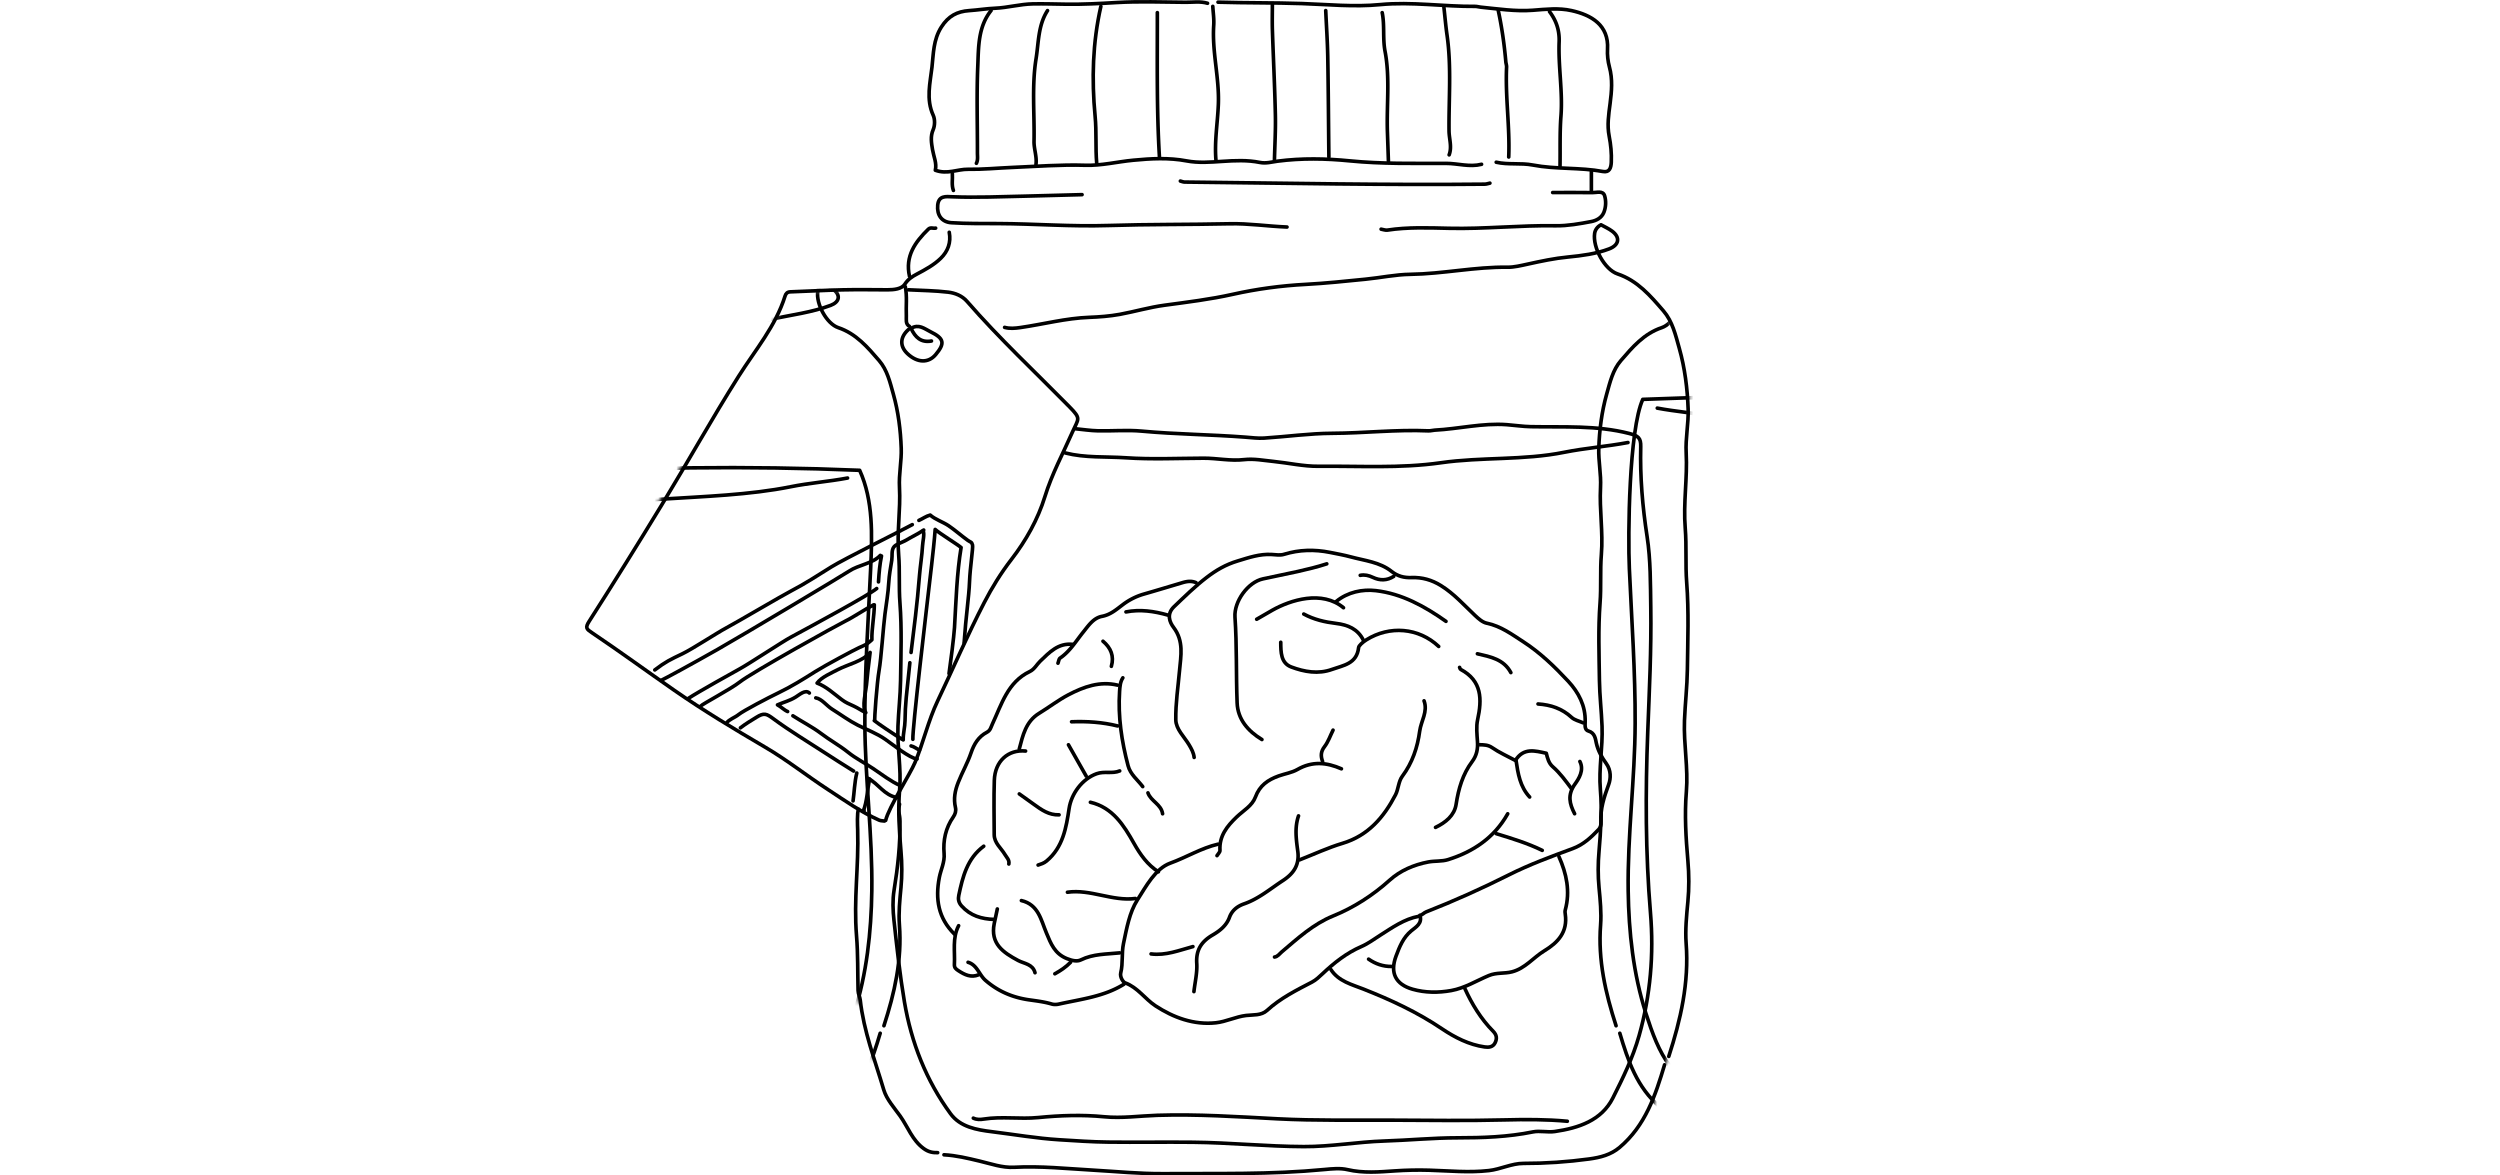 <svg id="Calque_2" xmlns="http://www.w3.org/2000/svg" viewBox="0 0 689.34 324.11"><defs><filter id="luminosity-invert-noclip" x="0" y="22.9" width="334.2" height="289.97" color-interpolation-filters="sRGB" filterUnits="userSpaceOnUse"><feColorMatrix result="cm" values="-1 0 0 0 1 0 -1 0 0 1 0 0 -1 0 1 0 0 0 1 0"/><feFlood flood-color="#fff" result="bg"/><feBlend in="cm" in2="bg"/></filter><filter id="luminosity-invert-noclip-2" x=".5" y="76.74" width="230.28" height="218.32" color-interpolation-filters="sRGB" filterUnits="userSpaceOnUse"><feColorMatrix result="cm" values="-1 0 0 0 1 0 -1 0 0 1 0 0 -1 0 1 0 0 0 1 0"/><feFlood flood-color="#fff" result="bg"/><feBlend in="cm" in2="bg"/></filter><filter id="luminosity-invert-noclip-3" x="418.43" y="22.09" width="270.91" height="290.78" color-interpolation-filters="sRGB" filterUnits="userSpaceOnUse"><feColorMatrix result="cm" values="-1 0 0 0 1 0 -1 0 0 1 0 0 -1 0 1 0 0 0 1 0"/><feFlood flood-color="#fff" result="bg"/><feBlend in="cm" in2="bg"/></filter><filter id="luminosity-invert-noclip-4" x="460.67" y="76.74" width="228.17" height="207.3" color-interpolation-filters="sRGB" filterUnits="userSpaceOnUse"><feColorMatrix result="cm" values="-1 0 0 0 1 0 -1 0 0 1 0 0 -1 0 1 0 0 0 1 0"/><feFlood flood-color="#fff" result="bg"/><feBlend in="cm" in2="bg"/></filter><mask id="mask" x="0" y="22.9" width="334.2" height="289.97" maskUnits="userSpaceOnUse"><path class="cls-7" d="M235.58 80.03c-5.4 0-10.87.01-16.3.22-3.06.12-2.1 1.24-3.31 3.55-.56 1.06-.95 1.76-1.46 2.88-.38.84-.8 1.55-1.54 2.22-4.89 4.43-7.95 11.01-10.7 17.06-2.92 6.43-6.93 11.95-11.13 17.52-2.71 3.59-4.74 7.55-7.26 11.31s-4.89 7-6.81 10.67c-1.19 2.28-3.38 3.96-4.68 6.16-1.22 2.06-2.37 4.44-3.32 6.62-1.63 3.72-3.9 7.12-6 10.54-.88 1.45-3.14 4.06-2.2 6.01.99 2.06 6.8 4 8.82 5.42 3.67 2.59 8.36 3.76 12.06 6.42s6.52 5.48 10.19 8c3.94 2.7 7.15 5.35 11.59 7.42 4.66 2.17 8.48 5.38 12.9 7.87 7.53 4.24 19.38 12.41 20.27 13.52-.22 3.99-1.5 46.96-.38 51.44.96 3.82 2.66 7.73 2.82 11.75.06 1.66 1.19 4.65 2.88 8.42 1.11 2.48-.59 3.76 2.22 5.78 3.34 2.41 8.42.37 11.16-2.16 1.96-1.81 1.99-4.49 3.88-6.3 2.61-2.49 4.13-4.55 5.62-8.04 5.08-11.92 11.34-22.64 18.16-33.71 4.85-7.87 10.29-14.77 16.48-21.66 6.77-7.53 14.44-14.23 20.27-22.57 4.32-6.19 7.57-12.99 10.49-19.93 1.75-4.15 3.81-8.83 3.9-13.4.11-5.77-3.99-7.45-7.59-11.5-4.04-4.53-5.05-10.43-7.89-15.69-4.13-7.64-8.72-15.07-9.94-23.84s-.19-16.76-2.68-25.15c-.97-3.25-1.79-6.92-3.83-9.7-2.32-3.17-6.1-5.22-9.52-6.95-4.6-2.33-8.97-4.42-14.1-5.18-6.26-.93-12.51-.91-18.82-.71-2.95.09-6.37-.04-9.12.61-2.92.69-5.45 1.26-8.43 1.72-1.25.19-5.08.85-6.68 3.34Z" style="filter:url(#luminosity-invert-noclip)"/></mask><mask id="mask-1" x=".5" y="76.74" width="230.28" height="218.32" maskUnits="userSpaceOnUse"><path class="cls-7" d="M63.68 76.82c1.21-.4 2.53.66 2.82 1.9s-.17 2.54-.74 3.68-1.28 2.25-1.53 3.5c-.18.89-.12 1.82-.34 2.71-1.05 4.27-6.69 4.97-8.13 9.2-.45 1.34-2.24 1.99-3.79 2.37-3.58.89-7.17 1.74-10.72 2.72-4.14 1.14-8.23 2.42-12.35 3.62-.7.2-.96.66-.99 1.32-.43 7.78-3.9 14.73-6.25 21.94-3.82 11.72-6.99 23.61-10.62 35.38-3.3 10.71-6.72 21.39-10.27 32.02-.63 1.9-.19 2.06 1.48 2.65 7.7 2.76 15.29 5.84 22.95 8.72 8.23 3.1 16.63 5.64 25.07 8.09 5.97 1.73 11.69 4.32 17.58 6.34 4.62 1.58 9.18 3.38 14.03 4.22.51.09.88-.08 1.32-.1l.25-.24c-.06-3.25 3.05-12.47 3.51-15.55.81-5.35.64-10.79 1.71-16.11 1.75-8.73 3.16-17.53 5.18-26.19.95-4.06 2.21-8.09 3.92-12.01 2.32-5.33 3.89-11.13 4.19-16.93.3-5.85 1.73-11.41 2.69-17.1.6-3.59 1.38-3.62-2.21-5.8-10.31-6.27-20.9-12.1-30.82-19.01-1.51-1.05-3.35-1.28-5.04-1.06-3.23.42-6.41 1.2-9.61 1.83" style="filter:url(#luminosity-invert-noclip-2)"/></mask><mask id="mask-2" x="418.43" y="22.09" width="270.91" height="290.78" maskUnits="userSpaceOnUse"><path class="cls-7" d="M455.39 83.14c3.59 1.27 4.76 4.88 5.97 8.15s3.11 7.05 3.85 10.6c1.52 7.34-.18 16.16-.18 23.65v32.72c0 10.55.39 18.5.39 28.86 0 13.18-1.69 28.02-.38 40.98 1.4 13.82 1.37 27.68-.68 41.29-.61 4.02.21 8.35-.67 12.27s-2.96 8-4.4 11.97-2.23 7.31-3.24 11.12c-.61 2.29-.75 2.64-2.95 3.19-5.82 1.44-8.59-4.31-10.02-8.66-3.15-9.55-5.78-19.21-8.89-28.71-1.84-5.63-4.46-10.97-6.59-16.49-3.11-8.1-2.15-15.9-3.2-24.25-3.4-26.8-8.4-52.77-4.66-79.83 1.95-14.06-2.07-32.33 6.97-44.23 3.01-3.96 3.58-9.63 7.03-13.25 1.57-1.65 3.97-2.49 5.7-3.98 1.06-.91 1.84-2.48 2.82-3.23 1.89-1.44 4.19-1.6 6.47-1.51l6.65-.67Z" style="filter:url(#luminosity-invert-noclip-3)"/></mask><mask id="mask-3" x="460.67" y="76.74" width="228.17" height="207.3" maskUnits="userSpaceOnUse"><path class="cls-7" d="M625.66 76.82c-1.21-.4-2.53.66-2.82 1.9s.17 2.54.74 3.68 1.28 2.25 1.53 3.5c.18.89.12 1.82.34 2.71 1.05 4.27 6.69 4.97 8.13 9.2.45 1.34 2.24 1.99 3.79 2.37 3.58.89 7.17 1.74 10.72 2.72 4.14 1.14 8.23 2.42 12.35 3.62.7.2.96.66.99 1.32.43 7.78 3.9 14.73 6.25 21.94 3.82 11.72 6.99 23.61 10.62 35.38 3.3 10.71 6.72 21.39 10.27 32.02.63 1.9.19 2.06-1.48 2.65-7.7 2.76-15.29 5.84-22.95 8.72-8.23 3.1-16.63 5.64-25.07 8.09-5.97 1.73-11.69 4.32-17.58 6.34-4.62 1.58-9.18 3.38-14.03 4.22-.51.09-.88-.08-1.32-.1l-.25-.24c.06-3.25-3.05-12.47-3.51-15.55-.81-5.35-.64-10.79-1.71-16.11-1.75-8.73-3.16-17.53-5.18-26.19-.95-4.06-2.21-8.09-3.92-12.01-2.32-5.33-3.89-11.13-4.19-16.93-.3-5.85-1.73-11.41-2.69-17.1-.6-3.59-1.38-3.62 2.21-5.8 10.31-6.27 20.9-12.1 30.82-19.01 1.51-1.05 3.35-1.28 5.04-1.06 3.23.42 6.41 1.2 9.61 1.83" style="filter:url(#luminosity-invert-noclip-4)"/></mask><style>.cls-2{fill:none;stroke:#000;stroke-linecap:round;stroke-linejoin:round}.cls-7{fill:#fff}</style></defs><g id="Calque_1-2"><path class="cls-2" d="M248.04 221.74c-.54 2.31.09 2.54.12 4.67.09 6.4-.6 12.72-1.63 19.04-.44 2.72-.33 5.59-.03 8.35.82 7.51 1.63 15.04 2.89 22.49 1.9 11.19 5.98 21.63 12.71 30.81 2.68 3.65 7.14 4.43 11.46 4.96 6.15.76 12.29 1.83 18.46 2.21 4.51.28 9.03.6 13.55.65 7.79.09 15.57-.04 23.36.04 10.2.1 20.36 1.16 30.57 1.2 7.46.03 14.78-1.3 22.2-1.54 6.73-.21 13.44-.88 20.19-.88 6.95 0 13.9-.23 20.78-1.63 1.94-.39 4.06.18 6.04-.11 6.54-.96 12.87-3 16.02-9.25 2.78-5.51 5.5-11.07 7.23-17.19 3.15-11.15 4.08-22.46 3.14-33.78-1.39-16.64-1.4-33.3-.76-49.89.44-11.44 1.01-22.88.84-34.32-.1-6.53-.03-13.19-1.01-19.58-1.27-8.28-1.97-16.5-1.76-24.83.06-2.37-.65-2.98-3.16-3.63-8.99-2.31-18.07-1.7-27.15-1.88-2.21-.04-4.42-.39-6.63-.55-6.7-.5-13.25 1.17-19.89 1.51-.52.03-1.17.22-1.73.19-8.86-.39-17.68.64-26.53.68-6.25.03-12.49.92-18.75 1.32-1.72.11-3.46-.13-5.19-.26-9.51-.73-19.05-.78-28.56-1.66-4-.37-8.07 0-12.11-.09-2.02-.04-4.04-.36-6.06-.55"/><path class="cls-2" d="M250.49 79.91c3.65.19 7.33.22 10.95.65 1.9.23 3.84.98 5.19 2.53 8.89 10.23 18.79 19.46 28.28 29.11 3.3 3.35 2.45 3.17.81 6.91-2.6 5.92-5.68 11.57-7.61 17.85-1.92 6.22-5.21 12.1-9.19 17.25-2.93 3.79-5.41 7.83-7.55 11.98-4.57 8.86-8.52 18.04-12.81 27.04-2.62 5.49-3.92 11.45-6.27 17.04-1.35 3.22-7.26 12.39-8.08 15.94M458.98 293.6c-2.52 8.47-5.31 16.8-12.4 22.78-2.41 2.04-5.3 2.77-8.36 3.19-6.03.82-12.07 1.23-18.17 1.22-3.22 0-6.25 1.61-9.51 1.98-5.5.62-10.97.06-16.44-.1-3.2-.09-6.33-.03-9.53.19-4.28.29-8.65.67-12.99-.34-2.01-.47-4.23-.25-6.32-.05-14.88 1.43-29.79 1.05-44.7 1.15-6.38.04-12.7-.6-19.04-.96-7.27-.41-14.58-1.19-21.91-.8-3.29.17-6.37-.97-9.52-1.71-3.23-.77-6.46-1.56-9.8-1.73"/><path class="cls-2" d="M261.74 64.05c.54 2.82-.38 5.26-2.34 7.17-1.89 1.85-4.26 3.12-6.6 4.36-1.3.69-2.4 1.39-3.31 2.79-.86 1.33-2.98 1.54-4.76 1.54-4.13-.02-8.27-.08-12.4.01-4.81.11-9.61.38-14.42.55-.82.03-1.22.46-1.44 1.16-2.6 8.33-8.28 14.94-12.81 22.13-7.37 11.68-14.07 23.74-21.24 35.53-6.53 10.73-13.17 21.4-19.94 31.98-1.21 1.89-.77 2.18.88 3.29 7.61 5.12 15.02 10.54 22.55 15.77 8.09 5.62 16.52 10.69 25.03 15.67 6.02 3.52 11.52 7.9 17.37 11.71 4.58 2.99 9.05 6.2 14.09 8.43.53.23.98.15 1.46.25M460.14 291.29c3.28-10.12 5.62-20.31 4.79-31.16-.28-3.72.12-7.68.48-11.54.35-3.65.33-7.46 0-11.24-.54-6.31-.95-12.66-.42-19.03.55-6.54-.77-13.06-.52-19.61.18-4.71.74-9.42.8-14.13.1-7.98.42-15.95-.19-23.94-.38-4.98 0-10.01-.4-14.99-.57-6.95.63-13.86.26-20.76-.22-4.11.68-8.11.54-12.11-.2-5.62-.89-11.26-2.44-16.74-1.03-3.65-1.87-7.42-4.39-10.34-3.57-4.13-7.12-8.32-12.63-10.17-3.58-1.2-6.9-7.31-6.32-11.2.14-.92.73-1.83 1.76-2.35 1.01.57 2.14 1.06 3.09 1.78 2.26 1.71 1.9 3.82-.86 4.87-3.61 1.37-7.47 1.86-11.25 2.23-3.81.36-7.53 1.16-11.21 1.97-1.83.4-3.84.88-5.51.85-9.01-.13-17.84 1.84-26.82 1.96-4.14.05-8.26.95-12.4 1.35-5.47.54-10.95 1.13-16.44 1.42-6.83.36-13.51 1.26-20.22 2.76-6.13 1.37-12.45 2.14-18.72 2.99-4.19.56-8.23 1.76-12.36 2.52-2.81.51-5.68.72-8.4.82-6.48.24-12.68 1.91-19.02 2.82-1.49.21-2.89.34-4.33-.05"/><path class="cls-2" d="M448.89 122.02c-5.83 1.1-11.78 1.53-17.57 2.69-11.27 2.27-22.77 1.27-34.03 2.89-11.25 1.61-22.51.86-33.76.97-4.13.04-8.26-.92-12.4-1.34-2.68-.27-5.43-.8-8.06-.5-3.81.44-7.5-.41-11.26-.39-7.11.03-14.25.37-21.33-.11-5.57-.38-11.24.07-16.73-1.33M298.36 53.67c-5.19.11-10.4.3-15.58.41-6.71.14-13.45.45-20.18.18-1.76-.07-3.78-.38-4.04 2.29-.26 2.73 1.07 4.68 3.75 4.86 4.31.28 8.66.22 12.97.24 10.1.05 20.21.86 30.27.53 11.16-.36 22.31-.23 33.46-.48 5.33-.12 10.57.7 15.86.9M432.17 309.17c-5.76-.53-11.51-.52-17.3-.37-10.37.27-20.76.11-31.14.07-10.48-.05-20.97.17-31.43-.37-11.06-.58-22.1-1.32-33.17-.97-4.9.16-9.83.88-14.7.4-6.09-.59-12.16-.37-18.16.22-5.02.49-10.03-.36-15.01.42-.93.15-1.95.2-2.88-.26M429.86 236.21c2.1 4.72 3.14 9.57 1.74 14.71-.1.36-.06.77 0 1.15.71 4.88-1.97 7.8-5.77 10.1-3.03 1.84-5.27 4.86-8.93 5.8-2.1.54-4.25.13-6.39 1.03-3.42 1.43-6.62 3.46-10.34 4.13-3.57.64-7.21.62-10.65-.36-4.75-1.35-6.29-4.54-4.58-9.14.95-2.54 1.95-5.12 4.23-6.99 1.24-1.02 3.1-2.02 2.35-4.27.69-.07 1.06-.67 1.71-.92 7.77-3.05 15.38-6.47 22.85-10.23 5.64-2.84 11.63-5.04 17.57-7.23 2.98-1.1 5.09-3.11 7.16-5.28.45-.47.7-1.17.64-1.99-.25-3.66.89-7.01 2.13-10.43.59-1.62.69-3.87-.67-5.75-1.23-1.7-2.29-3.51-2.76-5.71-.23-1.1-.38-2.76-2.17-3.26-1.06-.3-.92-1.55-.89-2.53.14-4.43-1.84-8.14-4.67-11.19-3.75-4.03-7.78-7.92-12.41-10.91-3.1-2-6.18-4.3-10.01-5.09-1.18-.24-2.24-1.17-3.27-2.14-3.02-2.84-5.78-5.98-9.39-8.23-2.57-1.6-5.2-2.32-8.11-2.22-2.07.07-3.81-.34-5.52-1.7-3.23-2.58-7.4-2.96-11.23-4-1.86-.5-3.82-.86-5.74-1.24-4.28-.85-8.49-.77-12.7.53-1.05.33-2.29.1-3.44.04-3.27-.18-6.19.84-9.3 1.78-3.32 1-5.97 2.55-8.59 4.56-3.2 2.45-6.06 5.27-8.97 8.04-2.16 2.06-1.23 4.29-.13 5.74 2.87 3.8 1.99 7.82 1.63 11.91-.4 4.52-1.1 9.04-1.03 13.55.04 2.59 2.32 4.65 3.66 6.9.67 1.12 1.26 2.19 1.4 3.48M236.75 223.14c-.48.8-.29 4.66-.26 5.64.31 10.39-1.14 18.98-.31 29.34.41 5.02.29 10.01.42 15.01.02.95.51 1.72.6 2.6.94 8.57 4.06 16.59 6.48 24.76.78 2.63 2.86 4.91 4.52 7.23 2.16 3.02 3.33 6.71 6.56 9.02 1.25.89 2.41 1.13 3.79 1.09M325.47 49.92c.38.1.77.27 1.15.28 27.59.28 55.17.87 82.76.58.48 0 .96-.18 1.44-.28M428.13 53.09c3.65 0 7.31-.04 10.96.02 1.19.02 2.91-.63 3.36.87.43 1.41.38 3.1-.21 4.58-.61 1.52-2.09 2.27-3.46 2.53-3.23.61-6.53 1.21-9.79 1.16-9.82-.17-19.6.93-29.42.7-5.67-.13-11.36-.36-17.02.5-.55.08-1.15-.17-1.73-.26"/><path class="cls-2" d="M365.84 155.47c-2.64.86-5.33 1.51-8.05 2.12-3.17.7-6.34 1.35-9.52 2.02-4.16.88-8.04 6.23-7.74 10.56.54 7.88.28 15.77.59 23.65.18 4.54 3 7.78 6.84 10.1M366.99 267.36c2.11 3.24 5.8 4.11 8.98 5.37 7.58 3 14.86 6.37 21.66 10.96 3.48 2.34 7.4 4.38 11.75 4.99 1.1.16 2.28.06 2.87-1.14.57-1.16.48-2.16-.54-3.19-3.37-3.41-5.83-7.45-7.81-11.8M415.73 224.39c-3.68 6.56-9.46 10.45-16.45 12.64-1.72.54-3.66.31-5.46.65-3.94.75-7.7 2.37-10.59 4.97-4.71 4.24-9.91 7.58-15.68 9.93-5.5 2.25-9.7 6.16-14.1 9.87-.64.54-1.1 1.31-2.02 1.44M332.96.9c-1.99-.6-4.04-.25-6.06-.27-6.34-.05-12.71-.3-19.03.07-4.62.28-9.23.52-13.85.46-3.08-.04-6.14-.15-9.23-.09-3.54.07-6.92 1.05-10.38 1.2-2.42.1-4.8.5-7.21.66-3.28.23-5.68 1.47-7.63 4.52-2.25 3.52-2.17 7.38-2.59 11.06-.5 4.34-1.68 8.86.34 13.28.51 1.11.48 2.83-.01 3.96-.82 1.91-.47 3.69-.18 5.51.32 1.93 1.23 3.75.77 5.68 3.29 1.22 6.11-.31 9.02-.26 4.03.07 8.07-.34 12.11-.51 6.73-.27 13.44-.82 20.19-.6 4.47.14 8.84-.97 13.27-1.39 4.9-.47 9.79-.74 14.72.19 3.2.61 6.51.35 9.8.13 3.44-.23 6.96-.4 10.36.29 1.75.35 3.29-.14 4.92-.35 6.63-.86 13.24-.74 19.91-.08 8.81.87 17.67.68 26.52.69 3.26 0 6.51 1.09 9.8.25"/><path class="cls-2" d="M391.22 252.65c-4.03.76-7.3 3.11-10.65 5.23-1.72 1.09-3.34 2.32-5.22 3.13-4.08 1.77-7.48 4.47-10.68 7.49-.89.84-1.82 1.73-2.89 2.29-4.35 2.26-8.73 4.45-12.4 7.81-1.62 1.48-3.81 1.17-5.76 1.4-2.89.34-5.53 1.72-8.36 2.02-6.11.65-11.7-1.44-16.65-4.67-2.89-1.89-4.88-5.07-8.39-6.35-.5-.18-1.48-1.57-1.19-2.76.66-2.66.19-5.38.76-8.1.87-4.15 1.65-8.58 3.79-11.94 2.42-3.79 5-8.71 9.11-10.2 4.44-1.61 8.52-4.15 13.15-5.23M392.66 193.24c1.1 2.99-.83 5.57-1.2 8.36-.6 4.49-2.01 8.71-4.8 12.45-1.07 1.43-1.06 3.56-1.87 5.11-3.21 6.17-7.51 11.24-14.6 13.37-4.04 1.21-7.9 3.02-11.84 4.56M412.56 44.73c3.32.76 6.72.13 10.11.78 6.35 1.22 12.92.6 19.31 1.78 1.84.34 2.24-1.03 2.31-2.56.11-2.43-.13-4.83-.59-7.21-.59-3.01-.13-5.96.26-8.95.43-3.36.74-6.71-.19-10.11-.42-1.55-.61-3.36-.52-4.88.42-6.69-4.52-9.46-9.93-10.66-3.54-.79-7.09-.36-10.67-.09-4.81.37-9.62-.39-14.41-.86-.44-.04-.97-.21-1.45-.21-8.75.08-17.51-1.33-26.23-.49-7.26.7-14.45-.05-21.63-.29-7.7-.26-15.39-.15-23.08-.38M303.55 1.76c-2.28 10-2.55 20.15-1.59 30.27.42 4.36.07 8.67.44 12.99"/><path class="cls-2" d="M358.05 224.97c-1.12 3.24-.62 6.58-.2 9.79.51 3.86-1.28 6.2-4.14 8.07-3.46 2.26-6.64 5-10.65 6.39-1.82.63-3.34 1.77-4.05 3.72-.83 2.29-2.67 3.72-4.63 4.87-3.07 1.79-4.63 4.09-4.39 7.83.16 2.57-.49 5.19-.78 7.78M350.84 1.19c0 2.4-.07 4.81.01 7.21.26 7.79.65 15.57.82 23.36.09 4.13-.16 8.27-.26 12.4M427.26 3.21c1.87 2.48 2.77 5.17 2.65 8.36-.26 6.83 1.02 13.64.5 20.47-.35 4.62-.17 9.23-.26 13.84M334.41 1.76c.1 1.73.37 3.47.26 5.19-.5 7.36 1.58 14.55 1.27 21.92-.21 5.09-1.09 10.16-.66 15.28M288.84 2.92c-2.61 4.05-2.44 8.77-3.16 13.27-1.2 7.56-.41 15.19-.56 22.78-.04 2.11.81 4.19.54 6.34M273.27 2.92c-3.6 4.52-3.44 10.04-3.66 15.29-.34 7.96-.08 15.95-.1 23.93 0 .97.18 1.96-.28 2.88M381.12 3.49c.71 3.52.11 7.11.79 10.68 1.39 7.33.4 14.79.65 22.19.1 2.79.19 5.58.29 8.36M398.14 2.05c.29 2.6.51 5.2.88 7.78 1.22 8.73.44 17.5.53 26.24.02 2.21.86 4.42.03 6.63M413.13 2.92c1 4.66 1.67 9.37 2.08 14.12.04.44.23.97.21 1.45-.38 8.28.93 16.52.59 24.8M365.55 2.92c.19 4.23.48 8.46.56 12.69.16 9.23.21 18.46.31 27.68M319.12 3.49c.02 13.27-.22 26.54.58 39.8M266.93 265.34c2.52.74 3.03 3.45 4.82 5 3.51 3.04 7.47 4.69 11.91 5.34 2.14.31 4.27.55 6.35 1.17.62.18 1.37.15 2.01 0 6.1-1.36 12.41-2.05 17.88-5.46M329.79 160.66c-1.25-.55-2.5-.37-3.75 0-3.56 1.06-7.11 2.14-10.67 3.16a17.66 17.66 0 0 0-5.76 2.9c-1.77 1.33-3.39 2.79-5.76 3.23-2.37.45-3.75 2.59-5.14 4.31-2.02 2.5-3.65 5.31-6.39 7.19-.35.24-.41.93-.6 1.41"/><path class="cls-2" d="M295.76 177.67c-3.99-.42-6.41 2.22-8.93 4.63-.98.94-1.59 2.25-2.9 2.87-6.09 2.91-7.75 9.04-10.29 14.46-.42.9-.53 1.76-1.52 2.28-2.33 1.22-3.55 3.25-4.39 5.73-.94 2.76-2.42 5.32-3.5 8.06-.93 2.35-1.33 4.54-.78 6.96.22.95-.06 1.83-.59 2.59-2.13 3.05-2.85 6.49-2.54 10.1.21 2.37-.9 4.42-1.32 6.61-1.14 5.99-.29 11.21 4.16 15.59"/><path class="cls-2" d="M282.79 207.09c-4.81-.48-8.45 2.8-8.62 8.08-.16 4.99-.05 10-.03 14.99.01 2.3 1.9 3.67 2.94 5.44.51.87 1.31 1.5 1.09 2.64M369.88 211.99c-4.08-1.78-8.04-2.17-12.16.2-1.5.86-3.43 1.15-5.16 1.77-2.99 1.08-5.22 2.64-6.39 5.8-.9 2.43-3.33 3.74-5.15 5.48-2.67 2.56-4.87 5.25-4.63 9.25.03.46-.53.96-.82 1.44M308.16 188.92c-4.91-1.16-9.33.45-13.53 2.64-2.82 1.48-5.38 3.46-8.11 5.13-3.68 2.26-4.48 6.08-5.47 9.82M398.71 171.33c-5.87-4.15-12.18-7.64-19.34-8.47-3.67-.43-7.74.36-10.94 3M396.7 178.25c-5.52-5.21-13.56-5.83-19.95-1.82-.98.61-2.07 1.59-2.13 2.12-.5 4.52-4.22 4.9-7.34 6.03-3.81 1.38-7.65.67-11.21-.66-2.92-1.09-2.9-4.13-2.92-6.82M250.49 90.87c-2.34 2.08-2.45 4.58-.29 6.63 2.71 2.57 5.77 2.69 7.79.29 2.64-3.14 2.37-4.46-1.45-6.33-1.61-.79-3.18-2.22-5.33-.92 1.15 2.49 2.75 4 5.63 3.49M271.25 233.33c-4.55 3.37-5.81 8.44-6.88 13.56-.21.98-.09 1.95.78 2.92 2.45 2.72 5.53 3.6 8.99 3.71M308.74 212.57c-2.04.85-4.22 0-6.38.78-3.97 1.43-6.95 5.49-7.57 9.59-.8 5.26-1.67 10.68-6.21 14.47-.74.62-1.52.84-2.34 1.12M402.46 184.02c.1.19.14.48.3.56 5.92 3.17 5.89 8.24 4.67 13.87-.42 1.93-.17 4.03-.04 6.04.14 2.03-.21 3.83-1.46 5.49-2.62 3.49-3.77 7.5-4.43 11.8-.47 3.09-2.9 5.02-5.68 6.36"/><path class="cls-2" d="M319.41 240.39c-3.03-1.96-4.96-4.7-6.75-7.87-2.76-4.9-5.82-9.86-12-11.31M370.45 167.58c-5.9-4.93-14.64-2.12-19.57.65-1.45.82-2.9 1.7-4.37 2.52M281.63 248.32c4.73 1.11 5.4 5.36 6.91 8.94 1.22 2.91 2.23 5.72 5.71 7.09 1.44.57 2.75.83 3.78.33 3.43-1.69 7.1-1.56 10.71-1.94M313.07 247.75c-6.38.82-12.36-2.63-18.74-1.73M275 250.63c-.29 1.35-.59 2.69-.86 4.04-1.1 5.53 2.42 7.94 6.59 10.17 1.64.88 4.06.97 4.66 3.38M433.32 217.47c-1.6-2.13-3.14-4.3-5.18-6.07-1.11-.96-1.44-2.36-1.77-3.7-3.09-.67-6.28-1.63-8.52 1.99-2.28-1.23-4.47-2.19-6.4-3.53-1.16-.8-2.28-.78-3.5-.81M359.49 169.31c2.79 1.52 5.82 2.22 8.94 2.59 3.21.39 5.96 1.51 7.5 4.62M309.61 186.9c-.74 1.15-.81 2.41-.9 3.75-.46 6.98.57 13.76 2.34 20.48.64 2.44 2.64 3.89 4.04 5.77M264.33 255.25c-1.79 3.4-.97 7.09-1.17 10.67-.05.93.43 1.3 1.15 1.76 1.71 1.11 3.42 1.95 5.5 1.12M257.99 62.9c-.66.15-1.4-.31-2.02.29-3.66 3.56-6.43 7.46-5.19 12.98M308.16 200.17c-4.17-1.04-8.41-1.31-12.69-1.15M412.56 229.87c4.31 1.32 8.62 2.62 12.69 4.61M424.09 194.11c3.49.23 6.62 1.25 9.27 3.71.81.75 2.08 1 3.13 1.48M322.01 169.6c-3.79-1.07-7.61-1.64-11.54-.87M328.93 261.01c-3.78 1.02-7.48 2.53-11.54 2.02M281.06 218.91c1.35.96 2.7 1.92 4.04 2.89 2.08 1.51 4.17 2.99 6.92 2.88"/><path class="cls-2" d="M418.03 209.68c.53 3.63 1.1 7.25 3.75 10.09M249.62 79.05c.55 2.68.16 5.38.29 8.07.05 1.03-.3 2.19.87 2.88M407.37 180.27c3.58.83 7.26 1.49 9.23 5.19M384.3 158.93c-1.87 1.19-3.82 1.19-5.76.27-1.13-.53-2.24-.8-3.47-.56M294.61 205.36c1.63 2.88 3.27 5.77 4.9 8.65M304.13 176.81c2.18 1.84 3.12 4.09 2.31 6.92M435.63 209.97c1.23 2.41-.31 4.78-1.34 6.21-2.16 3.02-1.51 5.46-.11 8.2M367.57 201.32c-.77 1.54-1.33 3.23-2.36 4.57-1.06 1.38-1.06 2.63-.52 4.08M377.37 264.47c1.91 1.32 4 2.05 6.34 2.02M316.53 218.62c.8 2.3 3.68 3.16 4.04 5.77M438.8 47.33v5.48M295.19 265.34c-1.26 1.31-2.75 2.3-4.33 3.17M262.6 47.9c.11 1.54-.27 3.11.29 4.61M204.16 200.69c1.68-1.27 2.51-1.72 4.38-2.89 2.15-1.34 2.79-1.03 4.75.42 4.5 3.33 9.48 6.3 14.13 9.34 2.59 1.69 5.44 3.49 7.95 5.05M236.25 213.16c-.61 2.32-.74 5.75-1.03 7.67M239.8 214.82c-.72 3.05-.63 5.97-1.8 8.93.22.03.3-.14.25-.51"/><path class="cls-2" d="M239.35 214.6c3.06 1.66 4.32 4.59 7.98 5.32M248.22 216.6c-2.41-1.01-5.26-3.19-7.53-4.72-2.29-1.54-4.72-2.74-6.82-4.43-2.42-1.94-5.12-3.4-7.54-5.25-2.19-1.67-5.43-3.35-7.7-4.83M217.18 196.2c-1.01-.43-1.84-1.35-2.8-1.84 1.85-.81 3.26-1.08 5.02-2.16 1.02-.62 2.68-2.17 3.77-1.11M224.94 192.43c1.65.25 2.98 2.16 4.48 3.1 2.33 1.45 4.72 3.22 7.14 4.44 2.65 1.33 5.21 2.25 7.57 3.9 2.14 1.5 6.73 5.19 8.74 5.41M239.91 179.91c-1.83 2.36-6.25 3.34-8.81 4.69-1.77.93-4.61 2.12-5.8 3.75 2.54.95 4.64 2.94 6.8 4.56 1.11.84 2.04 1.2 3.33 1.79 1.1.5 2.2 1.29 3.3 1.8-1.15-1.55.02-5.79.19-7.63.24-2.56.5-5.06 1-8.97ZM200.33 199.36c.71-1.02 2.27-1.47 3.33-2.33 1.25-1.03 8.36-4.74 10.97-5.99 3.49-1.66 7.07-3.89 10.18-5.86 2.79-1.76 10.91-6.08 12.1-6.61 1.7-.76 1.97-.79 3.33-2M240.41 176.41c-.08-2.97.67-6.65.67-9.64M240.9 166.77c-2.22 1.11-5.6 3.42-7.81 4.49-2.02.98-25.76 14.15-29.1 16.79-2.48 1.96-10.43 6.13-10.8 6.66M189.86 192.54c2.49-1.66 12.4-7.17 14.16-8.14 2.66-1.46 11.76-7.48 13.94-8.65 6.48-3.49 21.56-11.64 23.78-13.47M242.23 160.45c.17-2.66.35-4.82.83-7.15M242.73 153.14c-2.04 2.24-6.05 2.63-8.57 4.32-1.69 1.14-29 17.46-36.32 21.62-7.13 4.05-14.55 8.08-15.46 8.48M180.55 184.73c3.03-2.31 4.25-2.84 7.65-4.48 2.76-1.33 9.42-5.71 12.14-7.16 2.86-1.52 15.36-8.89 17.79-10.14 3.72-1.92 7.57-4.43 11.13-6.65 3.44-2.14 19.29-9.98 22.29-11.64M253.37 143.49c1.07-.47 1.98-1.18 3.13-1.47 1.25 1.16 3.57 1.93 5.04 2.93 1.78 1.21 3.49 2.73 5.32 4.05.81.58 1.06.34 1.31 1.31.18.7-.69 6.26-.83 9.98-.17 4.49-1 9.46-1.5 16.96"/><path class="cls-2" d="M254.7 146.15c-1.55 1.07-3.25 1.83-4.83 2.79-.83.51-2.71 1.08-3.32 1.78-.82.93-.46 2.51-.66 3.76-.33 2.05-.71 4.06-.83 6.18-.16 2.89-.67 5.78-1.04 8.63-.45 3.4-1.04 12.28-1.63 15.6-.55 3.13-1.37 13.79-1.16 13.8M241.07 198.69c.92.77 5.72 4 7.65 5.15M249.05 204.02c-.05-1.76.48-3.53.5-5.32.02-2.12.13-4.22.33-6.32.31-3.16.67-6.65 1-9.64"/><path class="cls-2" d="M251.21 179.91c.82-6.8 1.67-12.89 2.33-21.28.18-2.32.72-5.73.83-8.06.06-1.33.62-3.26.17-4.24M253.54 206.84c-.79-.37-1.53-1-2.33-1.16M251.71 203.85c-.16-2.71 3.6-34.55 5.15-47.89.32-2.74.82-7.31 1-9.98 1.01.97 6.09 4.09 7.15 4.99-1.18 7.15-1.39 14.74-1.82 22.08-.14 2.39-1.15 10.31-1.51 12.67"/><g style="mask:url(#mask)"><path class="cls-2" d="M54.5 220.78c-.47 2 .45 3.95.63 5.93.28 2.95-.14 6.13-.17 9.1-.06 6.32.01 12.65.46 18.96.97 13.67 3.35 30.87 11.63 42.16 2.39 3.26 6.37 3.95 10.22 4.43 5.49.68 10.96 1.63 16.47 1.97 4.02.25 8.05.54 12.09.58 14.4.16 28.79.83 43.19.8 14.31-.03 28.49-1.85 42.74-1.84 6.2 0 12.4-.2 18.54-1.45 1.73-.35 3.62.16 5.39-.09 12.46-1.82 16.26-10.82 19.82-21.92 3.48-10.88 4.72-22.38 4.88-33.76.21-15.43-1.86-30.76-1.92-46.16-.06-14.1.96-28.56 1.6-42.71.42-9.17.76-18.74-3.03-27.1-30.99-1.28-61.92-.89-92.86 1.09-1.53.1-3.09-.12-4.63-.23-8.48-.65-17-.7-25.48-1.48-3.57-.33-7.2 0-10.8-.08"/><path class="cls-2" d="M242.7 284.9c-2.25 7.56-4.74 14.98-11.06 20.32-2.15 1.82-4.73 2.48-7.46 2.85-10.51 1.44-19.92 3.7-30.6 4.19-5.43.25-10.94-.01-16.38-.01-25.1 0-50-.03-74.98-1.43-6.49-.37-13.01-1.06-19.54-.72-2.93.15-5.69-.86-8.49-1.53-2.89-.69-5.77-1.39-8.75-1.54M243.73 282.84c2.93-9.03 5.01-18.12 4.27-27.8-.25-3.32.1-6.86.43-10.3.31-3.25.3-6.66 0-10.02-.48-5.63-.85-11.29-.37-16.98.49-5.83-.69-11.65-.46-17.49.16-4.21.66-8.4.72-12.61.09-7.12.37-14.23-.17-21.36-.34-4.44 0-8.93-.36-13.37-.51-6.2.56-12.36.23-18.52-.2-3.66.61-7.24.48-10.81-.18-5.01-.8-10.04-2.18-14.93-.92-3.26-1.67-6.62-3.92-9.23-3.18-3.69-6.35-7.43-11.27-9.08-3.19-1.07-6.16-6.52-5.64-9.99.12-.82.65-1.63 1.57-2.09.9.51 1.91.95 2.76 1.59 2.02 1.52 1.69 3.41-.76 4.34-5.04 1.91-11.02 2.69-16.31 3.79-5.67 1.18-11.41 1.98-17.17 2.58-11.54 1.2-23.14 1.51-34.72 2.05-7.25.33-13.31.75-20.42 2.52-7.5 1.87-15.09 3.85-22.85 4.11-11.13.37-22.28 2.73-33.37 4.31-1.33.19-2.58.3-3.87-.04"/><path class="cls-2" d="M233.7 131.81c-5.2.98-10.51 1.36-15.68 2.4-11.32 2.28-24.07 2.68-35.5 3.42-23.04 1.49-46.04-.22-69.03-1.77-4.97-.34-5.65-.12-10.56-1.36M144.47 68.79c-1.48 0-2.96.06-4.44.1-14.66.46-29.32 1.25-43.98 1.79-7.22.27-14.45.54-21.68.62-2.21.02-4.78-.38-6.95-.04-4.16.65-5.09 6.16-.18 6.48 3.85.25 7.72.19 11.57.21 9.01.04 18.03.76 27.01.47 9.95-.32 19.9-.2 29.85-.43 4.75-.11 36.08.13 40.8.32M218.77 298.79c-5.14-.47-10.27-.46-15.44-.33-9.26.24-18.52.1-27.78.06-9.35-.04-18.71.15-28.04-.33-9.86-.51-19.72-1.18-29.59-.87-4.37.14-8.77.78-13.12.36-5.43-.53-10.85-.33-16.2.19-4.48.44-8.95-.32-13.39.37-.83.13-1.74.18-2.57-.23M44.43 222.03c-.43.71-.25 4.16-.23 5.03.28 9.27-1.02 16.93-.27 26.17.36 4.48.26 8.93.38 13.39.02.85.45 1.53.54 2.32.84 7.65 3.62 14.8 5.78 22.09.69 2.34 2.55 4.38 4.03 6.45 1.92 2.69 2.97 5.99 5.86 8.05 1.12.8 2.15 1.01 3.38.97M215.17 70.32c3.26 0 6.52-.04 9.78.02 1.06.02 2.6-.56 3 .78.38 1.25.34 2.76-.19 4.08-.54 1.36-1.86 2.03-3.08 2.26-2.88.54-5.83 1.08-8.73 1.03-8.76-.15-17.48.83-26.24.62M130.27 23.76c-1.78-.54-3.6-.22-5.4-.24-5.66-.05-11.34-.27-16.98.07-4.12.25-8.23.47-12.35.41-2.75-.04-5.48-.14-8.24-.08-3.16.06-6.17.94-9.26 1.07-2.16.09-4.28.44-6.43.59-2.92.2-5.07 1.31-6.81 4.03-3 4.7-1.98 10.8-2.05 16.05-.1 6.8-.19 13.61-.29 20.41 19.21-.95 38.33-3.16 57.46-3.04 23.01.14 46.08.11 69 .13 2.91 0 5.81.97 8.75.22"/><path class="cls-2" d="M201.28 62.86c6.53 1.49 14.14 1.66 20.84 1.84.67.02 5.55.58 6.26-.03 2.33-2 1.34-8.29 1.23-10.92-.18-4.57.7-9.97-.49-14.32-.38-1.38-.55-3-.46-4.35.7-11.12-13.07-8.73-20.03-9.7-6.83-.95-13.52-1.3-20.44-1.56-20.71-.76-41.39.35-62.11.35"/><path class="cls-2" d="M146.22 24.01c0 2.14-.06 4.29.01 6.43.23 6.95.58 13.89.73 20.84.08 3.68-.14 7.37-.23 11.06M214.4 25.82c1.66 2.21 2.47 4.61 2.36 7.46-.23 6.09.91 12.17.44 18.26-.32 4.12-.15 8.23-.23 12.35M77.01 25.56c-3.21 4.03-3.07 8.95-3.27 13.64-.3 7.11-.07 14.23-.09 21.35 0 .86.16 1.75-.25 2.57M173.24 26.07c.63 3.14.1 6.35.71 9.53 1.24 6.54.35 13.2.58 19.8.09 2.49.17 4.97.26 7.46M188.42 24.79c.26 2.32.46 4.64.78 6.95 1.09 7.79.39 15.61.48 23.41.02 1.97.77 3.94.03 5.92M201.79 25.56c.89 4.16 1.49 8.36 1.86 12.6.03.39.2.87.18 1.29-.34 7.39.83 14.74.53 22.13M159.34 25.56c.17 3.77.43 7.55.5 11.32.14 8.23.19 16.47.28 24.7M56.97 98.91c3.2-.63 6.38-1.41 9.61-1.83 1.69-.22 3.54 0 5.04 1.06 9.92 6.91 20.51 12.74 30.82 19.01 3.58 2.18 2.81 2.21 2.21 5.8-.96 5.69-2.39 11.25-2.69 17.1-.3 5.8-1.86 11.6-4.19 16.93-1.71 3.92-2.97 7.95-3.92 12.01-2.02 8.66-3.43 17.46-5.18 26.19-1.07 5.32-.89 10.76-1.71 16.11-.47 3.08-3.57 12.3-3.51 15.55"/><path class="cls-2" d="M63.68 76.82c1.21-.4 2.53.66 2.82 1.9s-.17 2.54-.74 3.68-1.28 2.25-1.53 3.5c-.18.89-.12 1.82-.34 2.71-1.05 4.27-6.69 4.97-8.13 9.2-.45 1.34-2.24 1.99-3.79 2.37-3.58.89-7.17 1.74-10.72 2.72-4.14 1.14-8.23 2.42-12.35 3.62-.7.2-.96.66-.99 1.32-.43 7.78-3.9 14.73-6.25 21.94-3.82 11.72-6.99 23.61-10.62 35.38-3.3 10.71-6.72 21.39-10.27 32.02-.63 1.9-.19 2.06 1.48 2.65 7.7 2.76 15.29 5.84 22.95 8.72 8.23 3.1 16.63 5.64 25.07 8.09 5.97 1.73 11.69 4.32 17.58 6.34 4.62 1.58 9.18 3.38 14.03 4.22.51.09.88-.08 1.32-.1"/><path class="cls-2" d="M59.36 108.39c-1.57 2.31-1.12 4.49 1.2 5.8 2.9 1.64 5.58 1.07 6.8-1.45 1.6-3.29 1.07-4.38-2.64-5.16-1.57-.33-3.24-1.23-4.81.37 1.54 1.9 3.25 2.86 5.63 1.79M62.11 76.96c-1.41 1.02-1.07 2.05-2.03 2.78-4.73 3.61-6.38 10.54-3.68 15.86M56.03 98.35c1.06 2.19 1.32 4.62 2.01 6.92.27.88.21 1.96 1.38 2.31M224.69 65.18v4.89M67.49 65.69c.1 1.37-.24 2.77.26 4.12M43.26 213.5c1.18-1.47 1.8-2.03 3.16-3.45 1.56-1.63 2.19-1.5 4.2-.67 4.62 1.9 9.57 3.38 14.26 4.99 2.61.9 5.47 1.83 7.98 2.63M73.74 217.28c-.02 2.14.62 5.13.78 6.86M77.17 217.95c.04 2.79.76 5.3.39 8.12.19-.02.23-.18.1-.5"/><path class="cls-2" d="M76.74 217.85c3.01.77 4.74 3.03 8.07 2.86M84.85 217.64c-2.3-.35-5.25-1.61-7.55-2.44s-4.69-1.34-6.87-2.35c-2.51-1.15-5.17-1.82-7.67-2.9-2.26-.97-5.43-1.71-7.71-2.5M53.55 206.77c-.97-.15-1.89-.77-2.83-.98 1.42-1.11 2.58-1.64 3.87-2.96.75-.76 1.84-2.46 3.02-1.78M59.43 201.82c1.48-.14 3.05 1.22 4.56 1.71 2.33.75 4.79 1.75 7.15 2.28 2.58.57 5 .8 7.4 1.72 2.18.83 6.95 3.02 8.74 2.78M69.64 187.72c-1.07 2.44-4.68 4.26-6.6 5.98-1.32 1.19-3.53 2.84-4.2 4.51 2.41.27 4.65 1.53 6.87 2.46 1.14.48 2.02.6 3.27.82 1.06.19 2.19.63 3.25.84-1.33-1.09-1.25-5.01-1.5-6.64-.35-2.26-.67-4.49-1.1-7.98ZM39.66 213.19c.39-1.03 1.65-1.76 2.37-2.74.86-1.16 6.2-5.93 8.19-7.57 2.66-2.2 5.26-4.91 7.53-7.29 2.03-2.13 8.11-7.64 9.02-8.36 1.3-1.03 1.53-1.11 2.44-2.45M69.31 184.59c-.72-2.55-.88-5.9-1.53-8.49M67.64 176.14c-1.68 1.44-4.09 4.18-5.78 5.59-1.54 1.29-19.19 17.86-21.51 20.88-1.71 2.23-7.68 7.58-7.89 8.12M29.11 209.58c1.79-1.98 9.16-8.91 10.47-10.13 1.98-1.85 8.54-9.04 10.17-10.53 4.85-4.44 16.11-14.78 17.63-16.84M67.41 170.38c-.44-2.34-.75-4.25-.84-6.37M66.25 163.94c-1.28 2.39-4.66 3.59-6.47 5.61-1.22 1.35-21.28 21.43-26.7 26.63s-10.82 10.17-11.53 10.71M19.35 204.85c2.12-2.66 3.06-3.39 5.64-5.55 2.1-1.75 6.9-6.99 8.94-8.84 2.14-1.94 11.35-11.04 13.18-12.66 2.8-2.48 5.58-5.49 8.18-8.18s14.51-12.84 16.74-14.93M73.35 153.28c.82-.64 1.45-1.46 2.38-1.96 1.33.73 3.51.89 5 1.43 1.8.66 3.61 1.6 5.49 2.34.83.32.99.06 1.42.85.3.57.77 5.57 1.46 8.81.84 3.92 1.2 8.4 2.41 15"/><path class="cls-2" d="M75.08 155.29c-1.11 1.27-2.41 2.29-3.57 3.46-.61.62-2.11 1.53-2.49 2.27-.51.98.15 2.27.25 3.4.16 1.84.27 3.67.63 5.53.49 2.54.69 5.15.98 7.7.35 3.04 1.78 10.85 2 13.85.21 2.83 1.82 12.23 2.01 12.19M74.75 203.72c.97.47 5.82 2.21 7.74 2.79M82.82 206.58c-.43-1.51-.36-3.16-.73-4.71-.44-1.84-.81-3.68-1.09-5.54-.42-2.8-.88-5.9-1.24-8.56"/><path class="cls-2" d="M79.43 185.25c-.78-6.06-1.37-11.51-2.63-18.92-.35-2.05-.63-5.11-1.04-7.16-.23-1.16-.18-2.96-.78-3.7M87.32 208.04c-.76-.15-1.54-.53-2.27-.5M85.08 205.85c-.73-2.31-4.43-30.67-5.99-42.55-.32-2.44-.88-6.5-1.31-8.85 1.09.61 6.16 2.21 7.27 2.75.54 6.44 2.02 13.06 3.25 19.5.4 2.1 1.25 9.17 1.46 11.29"/><g style="mask:url(#mask-1)"><path class="cls-2" d="M80.25 252.61c-.31 4.88.32 9.57 3.1 13.81.19.3.29.68.36 1.04.91 4.62 4.08 6.48 8.01 7.47 3.13.78 5.96 2.87 9.34 2.66 1.94-.12 3.63-1.11 5.71-.92 3.33.31 6.66 1.22 10.01.74 3.21-.46 6.28-1.52 8.88-3.41 3.59-2.6 3.9-5.93 1.03-9.59-1.59-2.02-3.23-4.07-5.74-5.1-1.36-.57-3.24-.93-3.31-3.18-.6.14-1.11-.3-1.73-.34-7.51-.51-14.98-1.4-22.46-2.64-5.64-.94-11.38-1.2-17.07-1.46-2.86-.13-5.26-1.34-7.68-2.71-.52-.29-.95-.86-1.16-1.62-.93-3.39-2.92-6.08-5.03-8.82-1-1.29-1.78-3.3-1.22-5.4.51-1.89.84-3.84.56-5.96-.14-1.06-.53-2.61.82-3.58.8-.57.29-1.67-.04-2.55-1.49-3.97-.97-7.9.47-11.47 1.91-4.73 4.11-9.42 7.08-13.46 1.99-2.7 3.88-5.67 6.86-7.5.92-.56 1.53-1.71 2.1-2.88 1.67-3.45 3.02-7.09 5.37-10.16 1.67-2.19 3.67-3.61 6.16-4.36 1.77-.54 3.11-1.41 4.13-3.14 1.92-3.27 5.32-4.82 8.24-6.87 1.42-1 2.96-1.88 4.46-2.79 3.35-2.01 6.93-3.16 10.88-3.2.99-.01 1.97-.57 2.92-.96 2.7-1.11 5.49-1.03 8.4-1.08 3.12-.06 5.83.58 8.66 1.64 3.46 1.29 6.75 3.01 10.07 4.68 2.46 1.24 2.37 3.53 1.89 5.15-1.25 4.27.75 7.65 2.32 11.24 1.74 3.97 3.74 7.86 5.08 11.96.77 2.36-.51 4.88-.95 7.3-.22 1.2-.38 2.35-.1 3.56"/><path class="cls-2" d="M109.21 161.02c2.5.02 4.97-.17 7.45-.41 2.89-.28 5.77-.62 8.66-.93 3.78-.41 8.72 3.3 9.81 7.32 1.99 7.29 4.66 14.35 6.84 21.57 1.26 4.16-.12 7.91-2.64 11.12M142.97 262.58c-.78 3.54-3.62 5.4-5.91 7.46-5.46 4.91-10.56 10.07-14.88 16.18-2.21 3.13-4.89 6.1-8.37 7.92-.88.46-1.9.72-2.77-.2-.84-.88-1.07-1.81-.53-3.04 1.78-4.06 2.61-8.43 2.93-12.94M88.51 237.82c5.14 4.87 11.22 6.71 17.81 6.67 1.62-.01 3.19-.78 4.81-.99 3.56-.46 7.24-.08 10.48 1.43 5.29 2.47 10.71 3.99 16.32 4.45 5.34.44 10.1 2.77 14.96 4.85.7.3 1.33.86 2.15.71"/><path class="cls-2" d="M117.96 256.29c3.64-.47 7.12.7 10.61 1.65 1.79.49 3.54 1.13 5.37 1.32 3.99.42 7.7 1.88 11.34 3.69 1.01.5 2.07 1.04 3.15 1.23 4.37.79 8.75 1.5 12.88 3.47 1.83.87 3.58-.05 5.3-.4 2.55-.53 5.2-.05 7.68-.6 5.36-1.18 9.42-4.69 12.6-9.05 1.85-2.55 2.54-6 5.11-8.18.36-.31.76-1.85.14-2.84-1.38-2.21-1.83-4.82-3.15-7.11-2.02-3.5-4.05-7.29-6.91-9.71-3.22-2.73-6.92-6.44-10.86-6.59-4.25-.17-8.48-1.28-12.72-.93M98.31 202.96c0 3.02 2.43 4.8 3.61 7.21 1.9 3.89 4.4 7.3 7.92 9.87 1.35.99 2 2.91 3.16 4.08 4.63 4.66 9.83 7.99 16.47 7.87 3.78-.07 7.6.44 11.41.69"/><path class="cls-2" d="M137.36 221.64c1.95 2.61 2.56 5.78 3.21 8.8.77 3.64 3 5.24 6 6.1 3.63 1.05 7.15 2.6 10.97 2.7 1.73.04 3.37.64 4.57 2.19 1.41 1.83 3.41 2.59 5.42 3.06 3.14.73 5.18 2.36 6.14 5.81.66 2.37 2.02 4.55 3.07 6.81M226.79 231.78c-1.9 1.4-1.49 4-2.52 5.92-2.02 3.76-4.85 6.41-8.39 8.28-1.71.9-3.43 1.73-4.99 2.89-.47.34-1.1.53-1.69.59-5.57.53-11.11 1.74-16.79.24M141.24 155.28c.88-.86 1.99-1.06 3.16-1.09 3.33-.07 6.66-.12 9.99-.23 1.97-.06 3.88.27 5.76.95 1.91.69 3.73 1.54 5.86 1.26 2.14-.28 3.97 1.26 5.68 2.41 2.48 1.68 4.73 3.75 7.62 4.66.38.12.63.72.94 1.1"/><path class="cls-2" d="M175.24 160.82c3.24-1.53 6.1.15 8.97 1.6 1.12.57 2.04 1.57 3.34 1.76 6.04.87 9.35 5.93 13.17 10.1.64.7 1 1.44 1.99 1.62 2.35.43 4 1.92 5.48 3.92 1.65 2.23 3.69 4.11 5.45 6.28 1.51 1.85 2.54 3.72 2.82 6.07.11.92.62 1.64 1.3 2.17 2.74 2.15 4.42 5.04 5.28 8.4.56 2.21 2.13 3.74 3.16 5.6 2.82 5.09 3.72 10.06 1.33 15.31"/><path class="cls-2" d="M195.32 183.67c3.92-1.83 7.99.08 9.78 4.81 1.69 4.47 3.15 9.03 4.68 13.56.71 2.09-.47 3.87-.8 5.77-.16.93-.64 1.74-.1 2.7M123.35 213.32c2.89-2.79 6.11-4.29 10.33-3.34 1.53.34 3.25.04 4.9.11 2.85.11 5.23.87 7.19 3.39 1.51 1.94 3.98 2.42 6.05 3.47 3.05 1.54 5.74 3.34 6.78 7.03.12.43.75.71 1.14 1.06M168.27 174.58c3.78-2.47 8.01-2.3 12.24-1.52 2.84.52 5.61 1.57 8.43 2.3 3.8.98 5.67 4.21 7.66 7.3M86.39 184.88c3.67-5.46 7.91-10.44 13.69-13.27 2.97-1.45 6.65-1.92 10.16-.46M90.25 190.56c3.04-6.32 9.63-9.2 16.27-7.42 1.02.27 2.24.84 2.45 1.31 1.83 3.95 5.08 3.21 8.06 3.33 3.64.15 6.66-1.61 9.25-3.84 2.13-1.83 1.17-4.57.35-7.02M213.2 204.08c4.89 1.74 7.52 5.95 10.02 10.28.48.83.68 1.74.25 2.87-1.22 3.17-3.55 4.86-6.43 5.95M175.12 196.14c1.98.18 3.56-1.22 5.62-1.14 3.79.14 7.57 2.96 9.37 6.48 2.31 4.53 4.73 9.18 9.73 11.3.81.34 1.54.32 2.32.33M87.17 197.45c-.02.2.03.48-.07.59-4.02 4.58-2.41 9.16.36 13.9.95 1.62 1.4 3.6 1.91 5.45.51 1.88 1.37 3.4 2.94 4.55 3.29 2.4 5.51 5.69 7.4 9.39 1.36 2.66 4.01 3.7 6.77 4.11"/><path class="cls-2" d="M174.76 224.41c1.95-2.65 2.73-5.69 3.25-9.07.81-5.23 1.85-10.61 6.61-13.71M109.08 173.31c3.45-6.17 11.7-6.16 16.71-5.07 1.48.32 2.97.7 4.47 1.01M209.1 220.65c-3.64 2.37-2.9 6.41-3.06 10.09-.13 2.99-.11 5.82-2.62 8.07-1.04.93-2.06 1.55-3.09 1.39-3.42-.54-6.47.64-9.64 1.35M182.39 229.23c5.63-1.11 9.62-5.96 15.28-6.99M215.41 220.82c.66 1.13 1.34 2.26 1.98 3.4 2.64 4.69.42 7.88-2.4 11.11-1.11 1.27-3.12 2.06-2.88 4.41M71.51 236.65c.69-2.39 1.32-4.8 2.49-6.99.64-1.19.48-2.55.35-3.86 2.4-1.5 4.8-3.29 7.81-.67 1.54-1.77 3.09-3.28 4.31-5.04.73-1.06 1.68-1.37 2.7-1.74M118.86 171.7c-1.88 2.18-4.22 3.69-6.74 4.93-2.59 1.28-4.56 3.09-4.89 6.35M166.42 173.17c.98.82 1.43 1.95 1.92 3.13 2.56 6.18 3.79 12.62 4.39 19.2.22 2.39-1.02 4.28-1.62 6.39M225.85 221.9c2.57 2.56 3.02 6.13 4.3 9.32.33.82.04 1.3-.42 1.92-1.1 1.5-2.28 2.75-4.29 2.61M171.76 184.76c3.2-2.15 6.69-3.62 10.35-4.72M92.88 241.86c-3.23 2.44-6.46 4.87-9.28 7.85M72.05 212.84c-2.88 1.22-5.2 3.05-6.67 6.04-.45.91-1.44 1.51-2.18 2.25M150.59 161.11c2.86-2.07 5.91-3.69 9.47-4.12M173.12 245.82c3.51-.17 7.1.12 10.36-1.51M200.45 193.87c-.84 1.26-1.68 2.51-2.51 3.78-1.29 1.97-2.59 3.91-4.95 4.61"/><path class="cls-2" d="M81.99 225.18c.68 3.44 1.32 6.88-.03 10.22M81.87 195.48c-2.77 1.79-5.67 3.45-6.18 7.37M94.71 169.49c1.94.53 3.59-.03 4.94-1.42.79-.81 1.64-1.38 2.75-1.51M184.81 185.53c-.48 3.08-.97 6.16-1.45 9.25M167.92 162.46c-1.27 2.29-1.37 4.6.2 6.93M67.24 230.53c-.29 2.54 1.75 4.24 3.06 5.24 2.76 2.11 2.97 4.5 2.64 7.39M121.99 203c1.13 1.17 2.13 2.54 3.41 3.45 1.32.94 1.71 2.07 1.71 3.54M133.31 262.98c-1.2 1.75-2.74 3.02-4.73 3.66M170.43 203.88c.04 2.32-2.12 3.92-1.62 6.39M202.94 239.97c1.47.82 3.03 1.28 4.63 1.62"/></g><path class="cls-2" d="M86.59 26.23c.41 12.28-.68 24.79-.68 37.11M100.21 26.23c0 8 .2 15.97.76 23.94.27 3.91-.51 10.38 1.29 13.86M118.59 25.55c.31 7.22-1.02 14.82-1.02 22.15v12.92M133.23 25.55c0 12.08-.75 24.46.07 36.51M151.62 68.45c9.38.7 18.64.32 28.02.34 5.12.01 11.58 1.08 16.58-.34"/></g><g style="mask:url(#mask-2)"><path class="cls-2" d="M633.86 218.59c.47 2 .53 6.14.35 8.12-.28 2.95.14 6.13.17 9.1.06 6.32-.01 12.65-.46 18.96-.97 13.67-3.35 30.87-11.63 42.16-2.39 3.26-6.37 3.95-10.22 4.43-5.49.68-10.96 1.63-16.47 1.97-4.02.25-8.05.54-12.09.58-14.4.16-28.79.83-43.19.8-14.31-.03-28.49-1.85-42.74-1.84-6.2 0-12.4-.2-18.54-1.45-1.73-.35-3.62.16-5.39-.09-12.46-1.82-16.26-10.82-19.82-21.92-3.48-10.88-4.72-22.38-4.88-33.76-.21-15.43 1.86-30.76 1.92-46.16.06-14.1-.96-28.56-1.6-42.71-.42-9.17-.1-38.3 3.7-46.66 30.99-1.28 61.92-.89 92.86 1.09 1.53.1 21.63-.93 30.1-1.72 3.57-.33 19.84 0 23.44-.08"/><path class="cls-2" d="M446.64 284.9c2.25 7.56 4.74 14.98 11.06 20.32 2.15 1.82 4.73 2.48 7.46 2.85 10.51 1.44 19.92 3.7 30.6 4.19 5.43.25 10.94-.01 16.38-.01 25.1 0 50-.03 74.98-1.43 6.49-.37 13.01-1.06 19.54-.72 2.93.15 5.69-.86 8.49-1.53 2.89-.69 5.77-1.39 8.75-1.54M445.61 282.84c-2.93-9.03-5.01-18.12-4.27-27.8.25-3.32-.1-6.86-.43-10.3-.31-3.25-.3-6.66 0-10.02.48-5.63.85-11.29.37-16.98-.49-5.83.69-11.65.46-17.49-.16-4.21-.66-8.4-.72-12.61-.09-7.12-.37-14.23.17-21.36.34-4.44 0-8.93.36-13.37.51-6.2-.56-12.36-.23-18.52.2-3.66-.61-7.24-.48-10.81.18-5.01.8-10.04 2.18-14.93.92-3.26 1.67-6.62 3.92-9.23 3.18-3.69 6.35-7.43 11.27-9.08 3.19-1.07 6.16-6.52 5.64-9.99"/><path class="cls-2" d="M456.97 112.53c5.2.98 10.51 1.36 15.68 2.4 11.32 2.28 24.07 2.68 35.5 3.42 23.04 1.49 46.04-.22 69.03-1.77 4.97-.34 8.32-.28 13.22-1.52M544.87 68.79c1.48 0 2.96.06 4.44.1 14.66.46 29.32 1.25 43.98 1.79 7.22.27 14.45.54 21.68.62 2.21.02 4.78-.38 6.95-.04 4.16.65 5.09 6.16.18 6.48-3.85.25-7.72.19-11.57.21-9.01.04-18.03.76-27.01.47-9.95-.32-19.9-.2-29.85-.43-4.75-.11-36.08.13-40.8.32M470.56 298.79c5.14-.47 10.27-.46 15.44-.33 9.26.24 18.52.1 27.78.06 9.35-.04 18.71.15 28.04-.33 9.86-.51 19.72-1.18 29.59-.87 4.37.14 8.77.78 13.12.36 5.43-.53 10.85-.33 16.2.19 4.48.44 8.95-.32 13.39.37.83.13 1.74.18 2.57-.23M644.83 215.38c.43.71.33 10.82.3 11.69-.28 9.27 1.02 16.93.27 26.17-.36 4.48-.26 8.93-.38 13.39-.02.85-.45 1.53-.54 2.32-.84 7.65-3.62 14.8-5.78 22.09-.69 2.34-2.55 4.38-4.03 6.45-1.92 2.69-2.97 5.99-5.86 8.05-1.12.8-2.15 1.01-3.38.97M474.16 70.32c-3.26 0-6.52-.04-9.78.02-1.06.02-2.6-.56-3 .78-.38 1.25-.34 2.76.19 4.08.54 1.36 1.86 2.03 3.08 2.26 2.88.54 5.83 1.08 8.73 1.03 8.76-.15 17.48.83 26.24.62M585.08 23.94c2.75-.04 14.2-.09 16.95-.04 3.16.06 6.17.94 9.26 1.07 2.16.09 4.28.44 6.43.59 3.68.26 7.78 3.58 8.96 7.1.38 1.14.4 2.52.47 3.77.14 2.67 2.54 30.54-.22 30.69-3.05.16-5.67-.39-8.61-.95-5.35-1.02-10.84-1.2-16.32-1.33-7.44-.18-14.87-3.06-22.19-2.33-26.3 2.65-52.91.61-79.4.64-2.91 0-5.81.97-8.75.22M489.98 63.52c-9.31.33-16.06 1.01-22.76 1.19-6.04.16-7.08.17-8.52-6.17-.64-2.83-.61-7.09-.34-9.97.66-6.99-.71-17.35 6.51-21.44 8.93-5.05 21.06-4.53 30.96-4.51 14.08.03 28.13-.32 42.15.92s30.18.41 44.44.41"/><path class="cls-2" d="M543.12 24.01c0 2.14.06 4.29-.01 6.43-.23 6.95-.58 13.89-.73 20.84-.08 3.68.14 7.37.23 11.06M474.94 25.82c-1.66 2.21-2.47 4.61-2.36 7.46.23 6.09-.91 12.17-.44 18.26.32 4.12.15 8.23.23 12.35M612.32 25.56c3.21 4.03 3.07 8.95 3.27 13.64.3 7.11.07 14.23.09 21.35 0 .86-.16 1.75.25 2.57M516.1 26.07c-.63 3.14-.1 6.35-.71 9.53-1.24 6.54-.35 13.2-.58 19.8-.09 2.49-.17 4.97-.26 7.46M500.92 24.79c-.26 2.32-.46 4.64-.78 6.95-1.09 7.79-.39 15.61-.48 23.41-.02 1.97-.77 3.94-.03 5.92M487.54 25.56c-.89 4.16-1.49 8.36-1.86 12.6-.03.39-.2.87-.18 1.29.34 7.39-.83 14.74-.53 22.13M529.99 25.56c-.17 3.77-.43 7.55-.5 11.32-.14 8.23-.19 16.47-.28 24.7M632.37 98.91c-3.2-.63-6.38-1.41-9.61-1.83-1.69-.22-3.54 0-5.04 1.06-9.92 6.91-20.51 12.74-30.82 19.01-3.58 2.18-2.81 2.21-2.21 5.8.96 5.69 2.39 11.25 2.69 17.1.3 5.8 1.86 11.6 4.19 16.93 1.71 3.92 2.97 7.95 3.92 12.01 2.02 8.66 3.43 17.46 5.18 26.19 1.07 5.32.89 10.76 1.71 16.11.47 3.08 3.57 12.3 3.51 15.55M633.57 97.8c.45 1.34 2.24 1.99 3.79 2.37 3.58.89 7.17 1.74 10.72 2.72 4.14 1.14 8.23 2.42 12.35 3.62.7.2.96.66.99 1.32.43 7.78 3.9 14.73 6.25 21.94 3.82 11.72 6.99 23.61 10.62 35.38 3.3 10.71 6.72 21.39 10.27 32.02.63 1.9.19 2.06-1.48 2.65-7.7 2.76-15.29 5.84-22.95 8.72-8.23 3.1-16.63 5.64-25.07 8.09-5.97 1.73-11.69 4.32-17.58 6.34-4.62 1.58-9.18 3.38-14.03 4.22-.51.09-.88-.08-1.32-.1"/><path class="cls-2" d="M633.3 98.35c-1.06 2.19-1.32 4.62-2.01 6.92-.27.88-.21 1.96-1.38 2.31M464.65 65.18v4.89M650.48 212.83c0-1.88.35-3.89.53-5.85.21-2.25.78-2.54 2.86-3.14 4.79-1.4 9.59-3.33 14.26-4.99 2.6-.92 5.42-1.97 7.88-2.91M676.89 195.61c1.32 1.69 3.68 3.63 4.89 4.88M679.99 193.99c1.77 2.16 3.9 3.67 5.37 6.11.14-.14.06-.29-.23-.45"/><path class="cls-2" d="M679.59 194.18c2.83-1.27 4.48-1.42 6.92-2.42M685.8 188.97c-2.02 1.16-5.11 2.01-7.42 2.8-2.33.79-4.5 1.87-6.84 2.45-2.69.66-5.18 1.79-7.81 2.52-2.37.65-5.31 2.04-7.59 2.85M654.55 199.98c-.85.48-1.95.57-2.82 1 .43-1.75 1-2.9 1.18-4.73.11-1.06-.09-3.07 1.25-3.27M656.07 192.43c1.07-1.04 3.15-.95 4.63-1.51 2.29-.87 4.84-1.61 7.01-2.67 2.38-1.16 4.41-2.49 6.86-3.27 2.22-.71 7.32-1.97 8.57-3.28M655.26 175.04c.69 2.58-1 6.24-1.43 8.79-.29 1.76-.99 4.42-.47 6.14 2.05-1.29 4.59-1.71 6.91-2.36 1.19-.33 1.95-.79 3.07-1.39.95-.51 2.1-.87 3.06-1.37-1.72-.02-4.1-3.14-5.31-4.26-1.68-1.55-3.32-3.09-5.83-5.56ZM647.69 213.64c-.34-1.05.19-2.4.14-3.62-.05-1.44 1.15-8.5 1.68-11.02.71-3.38 1.05-7.12 1.34-10.39.26-2.93 1.58-11.03 1.84-12.16.38-1.62.5-1.82.38-3.44M653.06 172.8c-2.15-1.55-4.36-4.07-6.49-5.68M646.48 167.23c-.42 2.18-.6 5.82-1.04 7.97-.4 1.96-3.88 25.93-3.81 29.73.05 2.81-1.28 10.72-1.11 11.27M637.18 216.82c.17-2.67 1.62-12.1 1.88-13.87.4-2.68 1.05-12.39 1.39-14.57 1.03-6.49 3.39-21.6 3.29-24.16M642.71 162.87c-1.8-1.56-3.23-2.85-4.63-4.45M637.79 158.57c.49 2.66-1.4 5.71-1.56 8.42-.11 1.82-3.28 30.02-4.29 37.46-.98 7.26-2.13 14.7-2.34 15.56M626.61 219.78c0-3.4.28-4.56.95-7.85.55-2.68 1.04-9.77 1.48-12.48.46-2.85 1.99-15.7 2.42-18.11.65-3.68.94-7.77 1.3-11.5s3.35-19.09 3.78-22.11M636.7 145.8c.24-1.01.23-2.04.64-3.01 1.5-.26 3.3-1.49 4.8-1.99 1.82-.61 3.83-1 5.75-1.59.85-.26.82-.57 1.64-.22.59.25 4.07 3.88 6.63 5.98 3.1 2.54 17.31 16.68 22.36 21.09"/><path class="cls-2" d="M639.3 146.29c-.08 1.68-.46 3.29-.63 4.93-.09.86-.69 2.51-.53 3.32.22 1.08 1.53 1.68 2.31 2.5 1.28 1.34 2.5 2.7 3.94 3.93 1.97 1.68 3.74 3.6 5.57 5.41 2.17 2.15 8.16 7.38 10.19 9.59 1.92 2.09 9.05 8.43 9.17 8.28M669.23 184.37c1.05-.24 5.93-1.9 7.79-2.64M677.32 181.58c-1.28-.91-2.25-2.25-3.5-3.23a65.398 65.398 0 0 1-4.31-3.65c-2.08-1.93-4.36-4.07-6.31-5.92"/><path class="cls-2" d="M661.37 167.01c-4.39-4.26-8.25-8.15-13.85-13.15-1.55-1.39-3.68-3.6-5.27-4.95-.91-.76-1.98-2.2-2.92-2.41M681.75 179.92c-.69.36-1.54.55-2.08 1.02M678.64 179.6c-2.01-1.35-22.58-21.23-31.21-29.54-1.77-1.71-4.74-4.53-6.54-6.1 1.23-.2 6.2-2.11 7.4-2.38 4.44 4.7 9.72 8.95 14.69 13.23 1.62 1.39 15.72 15.59 17.2 17.11"/><g style="mask:url(#mask-3)"><path class="cls-2" d="M585.55 260.57c-1.94 4.49-4.63 8.38-9.03 10.9-.31.18-.57.47-.79.76-2.91 3.7-6.58 3.92-10.52 3.01-3.15-.72-6.61-.15-9.53-1.88-1.67-.99-2.72-2.64-4.67-3.42-3.1-1.24-6.49-1.94-9.25-3.89-2.66-1.87-4.9-4.21-6.36-7.07-2.02-3.95-.78-7.05 3.44-9.01 2.33-1.08 4.73-2.15 7.43-1.94 1.47.12 3.31.64 4.4-1.33.47.4 1.12.23 1.69.48 6.92 2.96 13.99 5.56 21.21 7.85 5.45 1.73 10.68 4.1 15.87 6.46 2.61 1.18 5.3 1.2 8.07 1.08.6-.03 1.23-.33 1.77-.92 2.36-2.6 5.37-4.09 8.49-5.57 1.47-.7 3.09-2.13 3.54-4.25.41-1.92.99-3.81 2.21-5.57.61-.88 1.66-2.08.89-3.56-.46-.88.5-1.62 1.19-2.25 3.13-2.86 4.45-6.59 4.79-10.44.45-5.09.62-10.26-.19-15.21-.55-3.31-.88-6.82-2.71-9.8-.56-.92-.59-2.22-.56-3.52.08-3.83.53-7.69-.17-11.49-.49-2.71-1.63-4.88-3.5-6.68-1.33-1.28-2.13-2.67-2.25-4.67-.23-3.79-2.55-6.71-4.22-9.86-.81-1.53-1.78-3.02-2.71-4.51-2.07-3.31-4.74-5.96-8.24-7.8-.88-.46-1.49-1.4-2.16-2.18-1.9-2.22-4.42-3.41-6.99-4.78-2.75-1.47-5.45-2.13-8.46-2.48-3.67-.42-7.38-.39-11.09-.41-2.76-.02-3.71 2.07-4.03 3.73-.83 4.37-4.15 6.48-7.18 8.96-3.35 2.75-6.9 5.31-9.96 8.35-1.76 1.75-1.76 4.58-2.47 6.94-.35 1.17-.72 2.26-1.53 3.22"/><path class="cls-2" d="M601.36 165.83c-2.23-1.12-4.35-2.41-6.45-3.76-2.45-1.56-4.86-3.17-7.29-4.76-3.18-2.08-9.27-1.02-12.07 2.06-5.09 5.59-10.67 10.67-15.89 16.11-3.01 3.13-3.49 7.1-2.7 11.1M525.15 240.97c-.92 3.51.77 6.45 1.88 9.33 2.64 6.85 4.83 13.77 5.9 21.18.55 3.79 1.58 7.66 3.85 10.86.57.81 1.37 1.5 2.56 1.08 1.15-.4 1.78-1.13 1.86-2.47.26-4.43 1.51-8.7 3.27-12.86M584.92 243.65c-6.79 2.01-13.05.88-18.89-2.15-1.44-.74-2.48-2.14-3.83-3.07-2.96-2.03-6.41-3.36-9.99-3.48-5.84-.2-11.36-1.32-16.56-3.45-4.96-2.04-10.25-2.12-15.53-2.48-.76-.05-1.58.16-2.24-.34"/><path class="cls-2" d="M550.29 246.72c-3.02-2.07-6.66-2.61-10.2-3.35-1.81-.38-3.67-.6-5.39-1.27-3.74-1.44-7.71-1.82-11.77-1.86-1.13-.01-2.32-.02-3.36-.33-4.25-1.28-8.47-2.63-13.05-2.76-2.03-.06-3.17-1.67-4.54-2.76-2.03-1.62-4.61-2.4-6.57-4.02-4.24-3.49-6.27-8.46-7.11-13.78-.49-3.11.46-6.5-.84-9.61-.18-.44.16-1.99 1.16-2.6 2.23-1.34 3.82-3.46 6.04-4.9 3.39-2.2 6.92-4.65 10.56-5.51 4.11-.97 9.09-2.59 12.67-.94 3.86 1.78 8.14 2.71 11.75 4.95M592.02 208.14c-1.38 2.69-4.34 3.17-6.49 4.79-3.46 2.6-7.24 4.5-11.54 5.2-1.65.27-3.11 1.68-4.67 2.2-6.24 2.05-12.38 2.66-18.25-.48-3.34-1.78-6.97-3.06-10.48-4.56"/><path class="cls-2" d="M548.75 207.05c-2.92 1.43-4.91 3.98-6.85 6.39-2.34 2.89-5.06 3.3-8.12 2.71-3.7-.71-7.56-.93-11-2.58-1.57-.75-3.29-.96-5.07-.12-2.09.99-4.21.76-6.22.26-3.13-.78-5.68-.25-8.11 2.39-1.66 1.81-3.87 3.13-5.83 4.67M464.47 175.45c1.05 2.11-.49 4.24-.44 6.41.09 4.27 1.41 7.91 3.71 11.19 1.11 1.58 2.27 3.1 3.13 4.85.26.52.74.98 1.24 1.29 4.72 3.01 9.1 6.6 14.85 7.84M575.44 146.16c-.4-1.17-1.3-1.85-2.33-2.4-2.93-1.58-5.88-3.14-8.79-4.74-1.73-.95-3.58-1.52-5.57-1.77-2.02-.25-4.02-.32-5.79-1.54-1.78-1.22-4.11-.68-6.15-.43-2.97.37-5.91 1.19-8.9.69-.39-.07-.89.36-1.34.55"/><path class="cls-2" d="M542.63 135.65c-2.19-2.83-5.51-2.64-8.72-2.65-1.25 0-2.53.47-3.77.05-5.78-1.97-11.02 1.04-16.33 3.01-.88.33-1.54.83-2.51.54-2.29-.68-4.44-.11-6.66 1-2.48 1.24-5.16 1.99-7.71 3.11-2.19.97-3.95 2.16-5.27 4.13-.52.77-1.3 1.18-2.14 1.34-3.42.67-6.23 2.49-8.52 5.09-1.5 1.71-3.6 2.36-5.36 3.55-4.83 3.25-7.88 7.27-8.14 13.04"/><path class="cls-2" d="M514.36 146.89c-2.66-3.4-7.16-3.56-10.9-.16-3.53 3.22-6.9 6.61-10.33 9.95-1.58 1.54-1.34 3.66-1.91 5.5-.28.9-.21 1.84-1.14 2.45M565.01 206c-1.31-3.8-3.49-6.6-7.68-7.67-1.52-.39-2.92-1.44-4.41-2.13-2.59-1.2-5.05-1.6-7.95-.24-2.22 1.04-4.64.35-6.96.34-3.42-.02-6.63.37-9.24 3.18-.3.32-.99.3-1.5.43M542.59 151.08c-2.24-3.92-6.09-5.68-10.21-6.92-2.77-.83-5.71-1.15-8.56-1.79-3.84-.85-6.96 1.18-10.14 3.02M612.27 197.51c-.79-6.53-2.3-12.89-6.17-18.04-1.98-2.64-5.05-4.73-8.84-5.02M604.84 200.76c.16-7.01-4.4-12.57-11.12-14.01-1.03-.22-2.37-.27-2.78.05-3.42 2.69-5.99.55-8.7-.7-3.31-1.52-5.2-4.46-6.5-7.63-1.06-2.6 1.04-4.6 2.88-6.41M489.16 156.94c-5.14-.67-9.4 1.89-13.59 4.6-.8.52-1.4 1.24-1.52 2.44-.35 3.38.95 5.94 3.03 8.23M526.69 167.18c-1.85-.74-2.62-2.71-4.49-3.57-3.45-1.59-8.08-.8-11.29 1.52-4.11 2.98-8.38 6.03-13.8 5.64-.88-.06-1.52-.42-2.22-.76M604.45 208.3c-.07.19-.24.41-.2.56 1.5 5.9-2.01 9.25-6.64 12.22-1.58 1.02-2.88 2.57-4.18 3.99-1.31 1.44-2.76 2.41-4.68 2.72-4.03.64-7.49 2.57-10.86 5.01-2.42 1.75-5.25 1.48-7.89.59"/><path class="cls-2" d="M514.18 192.52c-.54-3.25.15-6.31 1.22-9.56 1.66-5.03 3.17-10.29.34-15.22M594.57 176.51c-.27-7.07-7.63-10.8-12.59-12.11-1.46-.39-2.97-.73-4.44-1.13M485.29 173.57c2.17 3.77-.33 7.03-1.86 10.38-1.24 2.72-2.55 5.24-1.33 8.38.5 1.3 1.13 2.32 2.12 2.64 3.29 1.07 5.48 3.51 7.98 5.58M505.19 193.34c-4.52-3.55-5.86-9.67-10.44-13.17M479.59 170.85c-1.1.71-2.22 1.41-3.31 2.13-4.49 2.97-3.96 6.83-2.91 10.99.41 1.64 1.85 3.25.56 5.24M600.59 250.33c.47-2.44 1.01-4.88.96-7.36-.03-1.36.73-2.49 1.44-3.6-1.46-2.43-2.78-5.11-6.65-4.14-.57-2.28-1.26-4.32-1.55-6.45-.17-1.28-.88-1.98-1.62-2.78"/><path class="cls-2" d="M587.91 170.96c.69 2.8 2.09 5.21 3.76 7.46 1.73 2.32 2.66 4.83 1.48 7.88M544.87 150.66c-1.24.29-2.16 1.08-3.13 1.91-5.08 4.34-9.11 9.52-12.63 15.12-1.28 2.03-1.04 4.28-1.46 6.43M469.8 167.08c-3.45 1.12-5.48 4.09-8.06 6.35-.67.58-.62 1.14-.5 1.91.3 1.84.78 3.49 2.64 4.27M534.86 158.56c-1.87-3.36-4.31-6.27-7.08-8.9M579.18 245.26c1.76 3.64 3.54 7.27 4.7 11.21M610.92 228.88c2.01 2.39 3.25 5.08 3.2 8.41-.02 1.02.6 2 .92 3M564.46 147.11c-1.61-3.14-3.59-5.97-6.56-7.97M505.9 212.34c-3.05-1.75-6.38-3.12-8.54-6.06M505.16 153.64c.17 1.5.35 3 .52 4.51.26 2.34.53 4.66 2.31 6.36M596.46 235.35c-2.17 2.76-4.3 5.52-4.61 9.12M610.07 208.95c1.65 2.85 3.48 5.65 2.15 9.37M610.43 179.96c-1.97-.41-3.19-1.66-3.76-3.51-.33-1.08-.84-1.97-1.77-2.6M522.88 153.32c-.97 2.97-1.94 5.93-2.91 8.9M548.42 140.44c.09 2.62-.87 4.72-3.33 6.08M607.17 246.82c-.89 2.39-3.48 2.98-5.1 3.28-3.42.62-4.69 2.66-5.71 5.39M570.91 197.42c-1.53.53-3.05 1.29-4.61 1.52-1.61.24-2.46 1.07-3.13 2.38M533.57 245.71c.27 2.1 1.07 3.93 2.55 5.41M527.36 176.2c-1.08 2.05.11 4.46-1.46 6.42M482 193.58c-1.68.06-3.28-.24-4.86-.66"/></g><path class="cls-2" d="M602.75 26.23c-.41 12.28.68 24.79.68 37.11M570.74 25.55c-.31 7.22 1.02 14.82 1.02 22.15v12.92M556.1 25.55c0 12.08.75 24.46-.07 36.51M537.72 68.45c-9.38.7-18.64.32-28.02.34-5.12.01-11.58 1.08-16.58-.34M587.08 25.27c0 11.53-.33 24.51-.33 35.25M622.33 66.84c.34 1.18.45 2.42.33 3.66M633.51 97.86c1.45-4.08.12-8.21-1.45-11.32-.92-1.82-2.07-4.51-3.39-5.99-2.4-2.68-7.73-5.14-8.33-.58-.7 5.29 6.29 16.83 13.18 17.9ZM627.65 108.24c-1.65.6-4.28 1.5-6.02 1.1-1.62-.37-3.03-2.1-2.11-3.73 1.09-1.93 4.58-2.44 6.48-1.77 4.15 1.46 4.81 5.99 1.45 8.69-2.13 1.72-5.39 1.78-7.78.6-1.89-.94-5.06-5.27-1.82-6.72M461.05 78.48c-3.03 9.15 12.73 9.99 18.37 9.98 18.27-.05 35.51 2.54 53.51 5.41 7.59 1.21 15.19 4.17 22.87 4.23 8.63.07 16.64-1.5 25.16-2.28 9.57-.87 19.25 1.91 27.76 5.64.42-.34-.15-.15-.36-.37"/></g></g></svg>